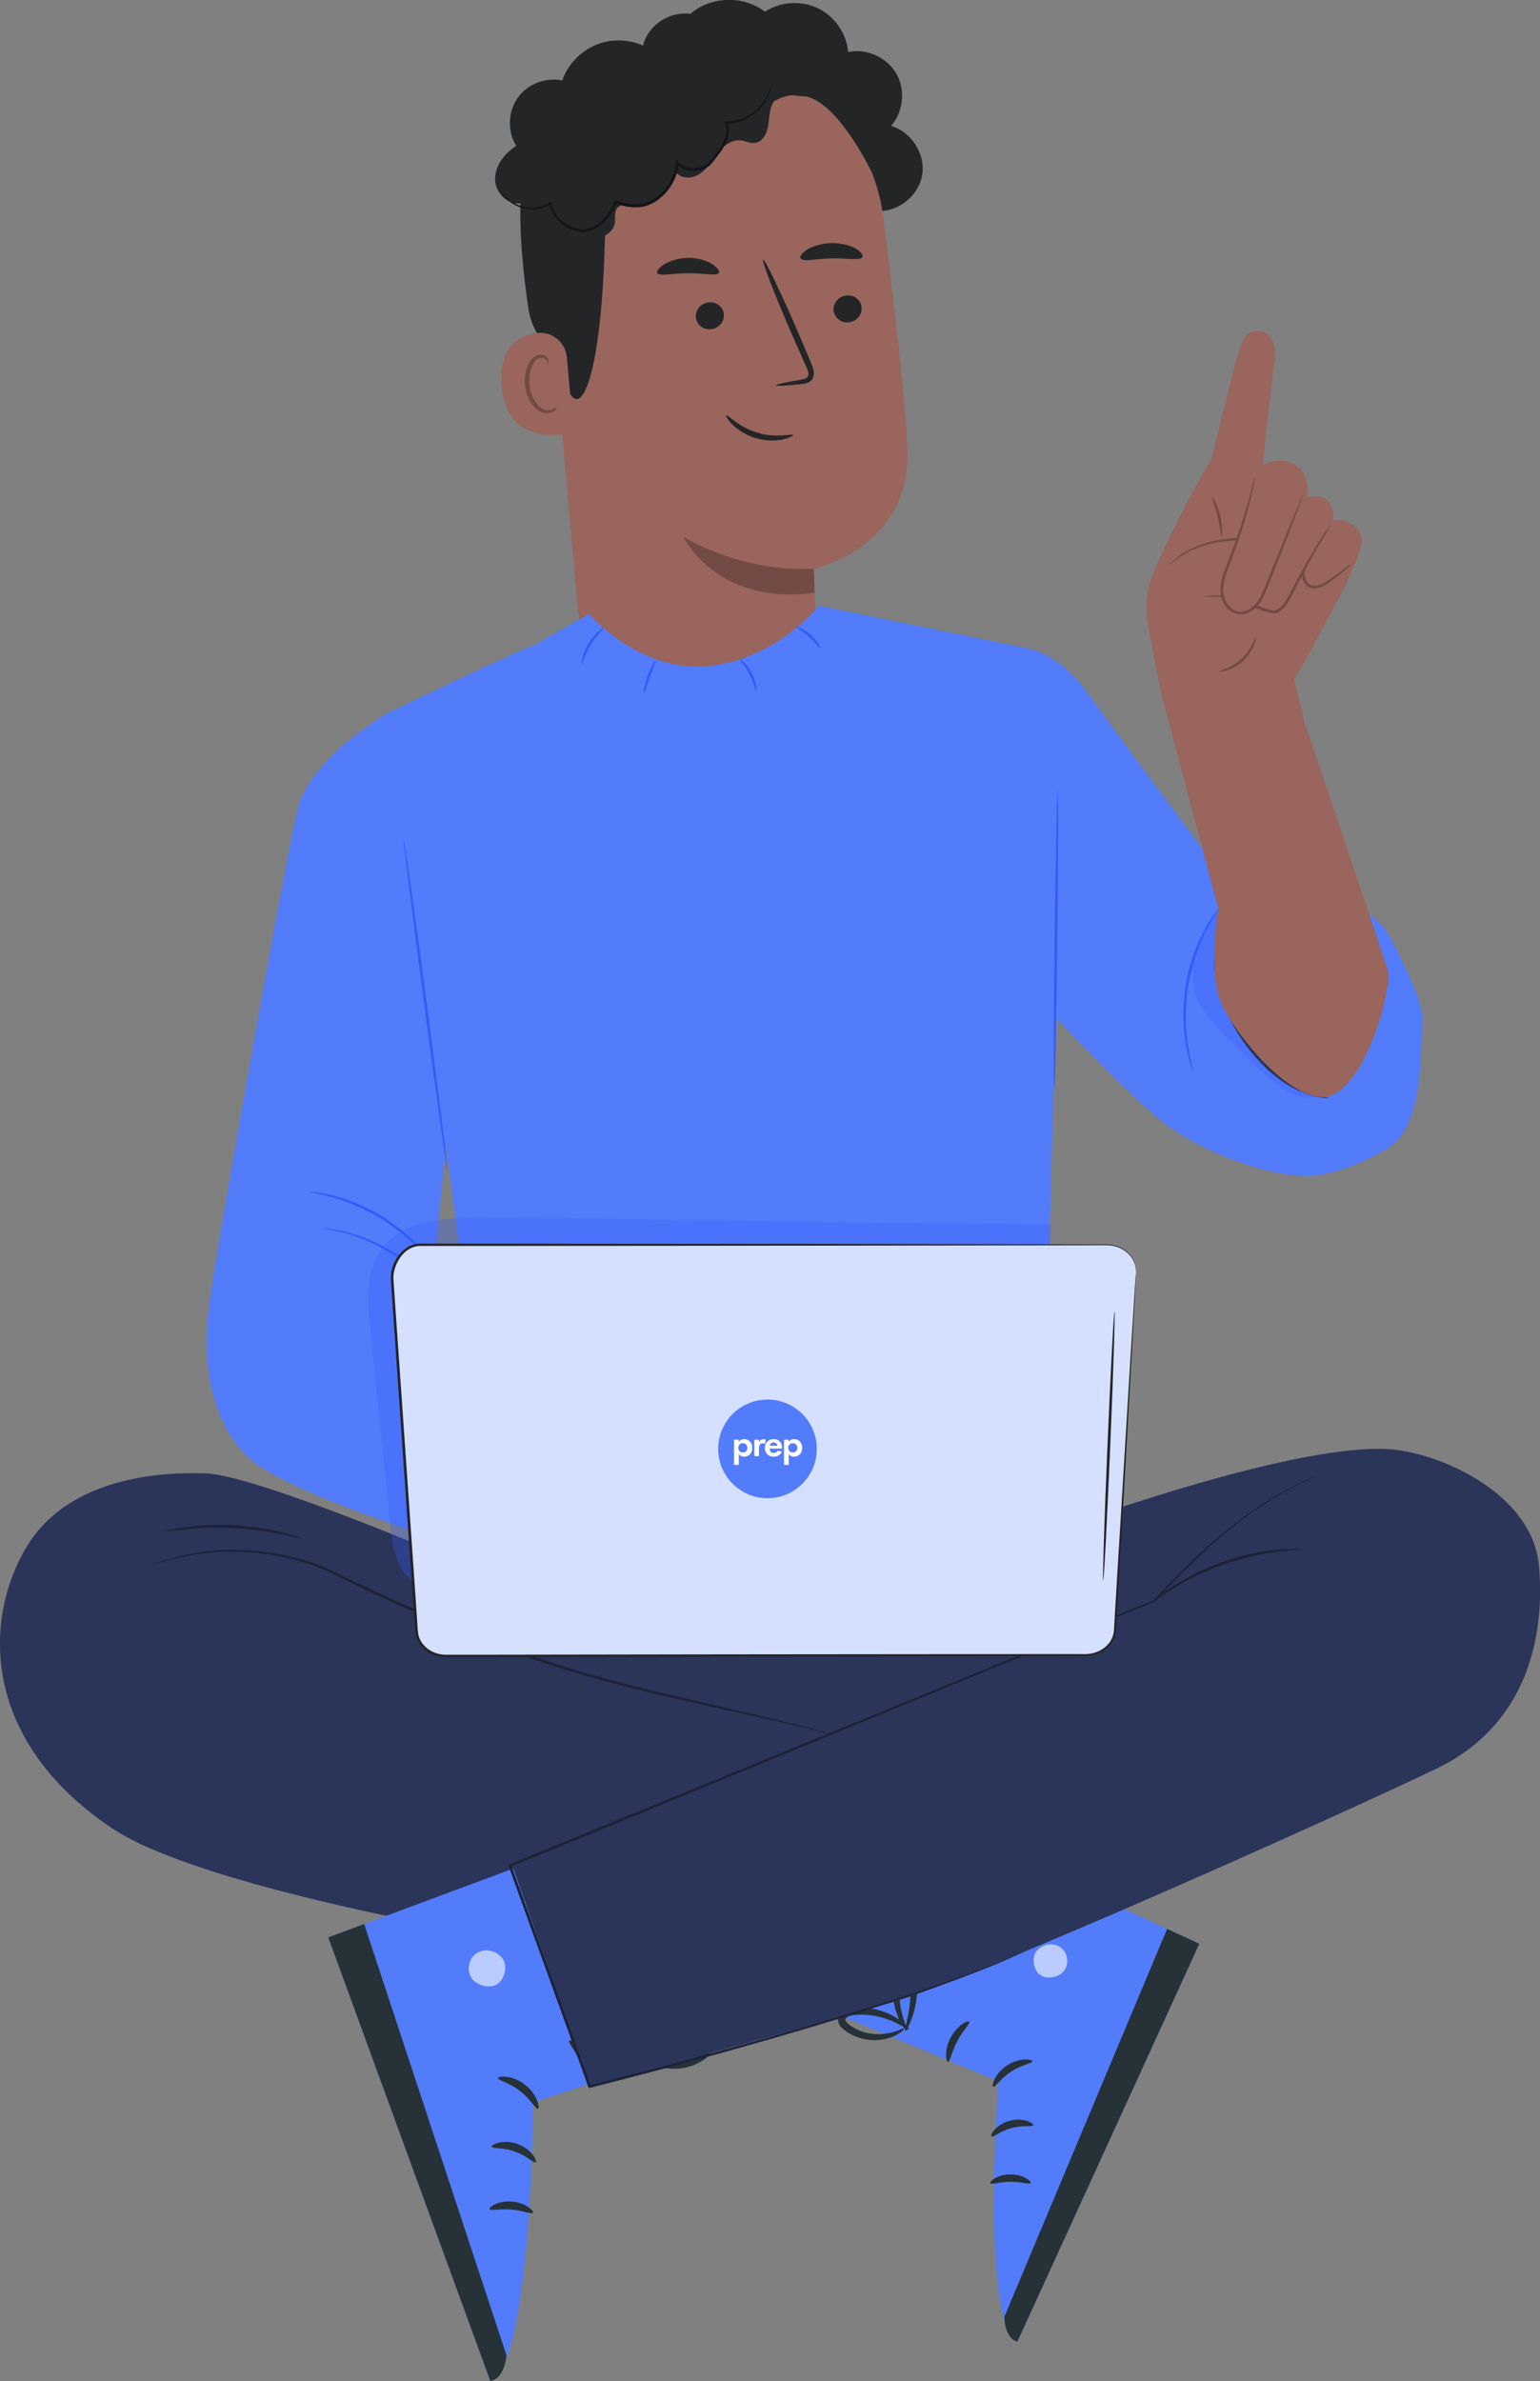 <?xml version="1.0" encoding="UTF-8"?><svg id="Layer_2" xmlns="http://www.w3.org/2000/svg" viewBox="0 0 171.82 265.52"><rect x="0" y="0" width="171.82" height="265.52" fill="#808080" stroke="none"/><defs><style>.cls-1{fill:#141516;}.cls-2{fill:#fff;}.cls-3{fill:#355cfa;}.cls-4{opacity:.6;}.cls-5{fill:#242527;}.cls-6{fill:#2b355a;}.cls-7{fill:#99655c;}.cls-8{opacity:.3;}.cls-9{fill:#744a45;}.cls-10{fill:#537cfa;}.cls-11{fill:#1d2238;}.cls-12{fill:#263238;}.cls-13{fill:#d4e0fd;}</style></defs><g id="Character"><g><g><g><path class="cls-5" d="M97.81,23.53c2.36,.16,4.69-1.68,5.08-4.02,.39-2.33-1.2-4.83-3.48-5.46,1.39-1.57,1.64-4.04,.59-5.85-1.05-1.81-3.32-2.83-5.37-2.4-.18-2.06-1.51-3.98-3.37-4.88-1.86-.9-4.19-.75-5.91,.39-2.37-1.85-6.05-1.74-8.32,.23-2.02-.27-4.16,.9-5.01,2.75-.85,1.85-.36,4.24,1.16,5.6"/><g><g><path class="cls-7" d="M98.54,24.17c-1.35-10.59-10.61-18.36-21.27-17.86l-1.06,.05c-11.39,1.2-16.74,11.55-15.22,22.9l3.43,37.96,.9,8.95,25.89-3.06-.49-9.69s10.9-2.22,10.52-13.21c-.18-5.31-1.45-16.2-2.71-26.05Z"/><path class="cls-9" d="M90.81,63.4s-6.99,.75-14.58-3.54c0,0,3.75,7.74,14.66,6.24l-.08-2.7Z"/><path class="cls-5" d="M96.13,34.29c.07,.83-.58,1.57-1.44,1.65-.86,.09-1.61-.51-1.68-1.34-.07-.83,.58-1.57,1.44-1.65,.86-.09,1.62,.51,1.68,1.34Z"/><path class="cls-5" d="M80.76,35.06c.07,.83-.58,1.57-1.44,1.65-.86,.09-1.61-.51-1.68-1.34-.07-.83,.58-1.57,1.44-1.65,.86-.09,1.62,.51,1.68,1.34Z"/><path class="cls-5" d="M86.57,42.97c-.01-.1,1.03-.33,2.72-.62,.43-.06,.83-.17,.89-.47,.09-.32-.11-.77-.35-1.26-.45-1.02-.93-2.1-1.43-3.22-1.99-4.59-3.45-8.37-3.26-8.45,.19-.08,1.95,3.58,3.93,8.17,.48,1.13,.94,2.21,1.37,3.24,.19,.48,.49,1.02,.3,1.68-.1,.33-.41,.58-.68,.66-.27,.1-.51,.11-.73,.14-1.71,.17-2.77,.23-2.78,.13Z"/><path class="cls-5" d="M80.22,30.4c-.2,.44-1.67,.04-3.45,.07-1.78-.01-3.27,.39-3.45-.05-.08-.21,.22-.61,.84-.98,.62-.37,1.58-.68,2.64-.69,1.07,0,2.01,.3,2.61,.67,.61,.37,.89,.77,.8,.97Z"/><path class="cls-5" d="M96.19,28.69c-.34,.4-1.75,.07-3.42,.13-1.68,.01-3.08,.4-3.43,.02-.15-.19,.05-.58,.66-.97,.59-.39,1.6-.73,2.75-.76,1.15-.02,2.17,.28,2.77,.64,.61,.37,.82,.75,.67,.95Z"/><path class="cls-5" d="M97.25,19.18s-3.22-6.74-6.61-8.19c-4.1-1.75-5.63,2.73-9.5,1.84-3.88-.89-7.79-2.58-11.56,.56-4.13,3.44-2.02,5.61-2.05,10.5-.15,19.8-3.49,25.55-4.96,16.3-.16-1.01-3.03-1.69-3.65-5.98-.8-5.56-1.34-12.33-.27-16.35,.89-3.39,2.69-5.79,5.99-8.49,5.2-4.27,12.6-4.7,17.66-4.43,5.05,.27,15.02,5.6,14.96,14.24Z"/><path class="cls-7" d="M63.25,39.86c-.15-1.69-1.67-2.96-3.35-2.72-2.04,.29-4.26,1.56-3.93,5.78,.59,7.5,7.99,5.36,7.99,5.14,0-.15-.43-5.07-.71-8.2Z"/><path class="cls-9" d="M62.11,45.37s-.12,.1-.34,.22c-.21,.12-.57,.21-.97,.1-.81-.23-1.58-1.43-1.72-2.78-.07-.68,.02-1.34,.22-1.9,.19-.57,.51-.98,.9-1.08,.39-.12,.69,.09,.8,.3,.12,.2,.08,.35,.12,.36,.02,.02,.15-.14,.07-.44-.04-.15-.14-.32-.33-.45-.19-.13-.46-.19-.74-.13-.57,.09-1.05,.66-1.27,1.27-.25,.62-.37,1.36-.29,2.12,.17,1.51,1.05,2.86,2.16,3.09,.54,.1,.97-.1,1.18-.29,.22-.2,.24-.37,.22-.39Z"/></g><path class="cls-5" d="M62.72,25.31c1.01,.62,2.07,1.26,3.25,1.32,1.18,.06,2.49-.68,2.64-1.85,.06-.53-.09-1.13,.23-1.55,.39-.5,1.15-.39,1.78-.35,2.19,.13,4.36-1.52,4.81-3.67,.6,.81,1.89,.71,2.71,.13,.82-.58,1.32-1.5,1.94-2.28,.62-.79,1.52-1.5,2.52-1.41,.56,.05,1.09,.36,1.65,.28,.98-.13,1.41-1.31,1.51-2.3,.1-.99,.17-2.13,.98-2.7,.75-.53,1.77-.29,2.68-.2,.91,.09,2.08-.18,2.27-1.07,.1-.47-.12-.95-.4-1.35-1.25-1.79-3.84-2.48-5.82-1.57-.85-2.45-3.26-4.27-5.85-4.42-2.59-.15-5.19,1.38-6.32,3.71-1.65-1.37-3.99-1.86-6.05-1.29-2.07,.57-3.81,2.2-4.52,4.23-1.85-.39-3.9,.41-4.98,1.95-1.09,1.55-1.15,3.75-.15,5.35-1.31,.83-2.41,2.23-2.36,3.78,.04,1.56,1.63,3.03,3.11,2.55-.55,1.24,.02,2.86,1.22,3.48,1.2,.62,2.85,.15,3.54-1.02"/><path class="cls-1" d="M86.12,8.93s0,.05,0,.14c0,.09,0,.23-.03,.4-.05,.35-.17,.87-.48,1.47-.31,.59-.81,1.29-1.58,1.85-.76,.57-1.82,1.03-3.03,1.02l.12-.17c.26,.63,.24,1.4-.05,2.08-.27,.69-.72,1.3-1.2,1.91-.25,.29-.45,.63-.8,.9-.34,.26-.75,.42-1.17,.5-.84,.15-1.81-.07-2.46-.75l.28-.09c-.12,1.5-.9,3.03-2.21,4.01-.69,.55-1.56,.91-2.43,.92-.87,.03-1.69-.19-2.45-.42l.2-.1c-.36,.95-.94,1.78-1.67,2.4-.71,.62-1.68,1.01-2.58,.83-1.79-.29-3.03-1.71-3.33-3.09l.17,.07c-.86,.52-1.8,.61-2.56,.5-.77-.1-1.39-.41-1.84-.72-.45-.32-.72-.65-.88-.88-.15-.24-.22-.38-.21-.38,.04-.03,.28,.56,1.16,1.15,.44,.28,1.04,.56,1.79,.64,.73,.09,1.62-.02,2.42-.51l.14-.09,.04,.16c.3,1.28,1.49,2.61,3.15,2.86,.82,.15,1.67-.2,2.34-.78,.68-.59,1.23-1.38,1.57-2.28l.05-.14,.14,.04c.75,.23,1.54,.43,2.35,.4,.8-.02,1.58-.34,2.24-.86,1.23-.92,1.96-2.35,2.09-3.78l.03-.36,.25,.26c.55,.59,1.41,.8,2.17,.66,.38-.06,.74-.21,1.04-.43,.29-.22,.51-.55,.75-.84,.48-.59,.91-1.19,1.17-1.83,.28-.63,.3-1.31,.08-1.88l-.07-.18h.19c1.15,.03,2.17-.39,2.91-.93,.76-.53,1.25-1.19,1.58-1.76,.63-1.17,.57-1.96,.63-1.95Z"/></g></g><path class="cls-5" d="M88.49,48.5c.03,.07-.39,.33-1.15,.5-.76,.17-1.86,.19-3.01-.14-1.15-.34-2.06-.97-2.61-1.52-.55-.55-.75-1-.69-1.04,.14-.13,1.34,1.34,3.48,1.95,2.12,.66,3.93,.07,3.98,.26Z"/></g><g><path class="cls-6" d="M113.24,171.38l-66.5,.91s-18.6-7.78-23.71-7.99c-5.11-.21-15.25,.44-19.94,7.99-4.85,7.8-5.53,21.57,9.42,31.58,14.55,9.74,81.09,18.75,90.22,17.92l16.81-22.57s.18-18.5,0-19.38c-.18-.88-2.99-8.81-2.99-8.81l-3.31,.35Z"/><g><path class="cls-10" d="M76.32,201.28l-39.7,14.75,18.09,49.49c4.62-2.02,4.75-31.09,4.75-31.09l25.83-8.4-8.97-24.74Z"/><g class="cls-4"><path class="cls-2" d="M56.01,218.34c-.61-.86-1.93-1.13-2.82-.55-.89,.58-1.17,1.91-.57,2.79,.6,.87,2.17,1.24,2.99,.57,.82-.67,1.06-2.26,.28-2.97"/></g><path class="cls-12" d="M36.62,216.03l4.01-1.49,15.88,48.1s-.15,2.55-1.8,2.87l-18.09-49.49Z"/><path class="cls-12" d="M60.01,235.14c-.24,.08-.8-1.09-2.01-1.99-1.19-.94-2.46-1.17-2.44-1.42-.03-.24,1.54-.41,2.99,.71,1.46,1.11,1.7,2.67,1.46,2.7Z"/><path class="cls-12" d="M59.76,241.11c-.21,.14-1.01-.76-2.33-1.2-1.31-.49-2.49-.29-2.57-.53-.12-.21,1.23-.9,2.87-.31,1.64,.57,2.26,1.96,2.03,2.05Z"/><path class="cls-12" d="M54.63,246.33c-.13-.2,.95-.98,2.5-.84,1.55,.13,2.49,1.07,2.33,1.25-.15,.21-1.13-.27-2.4-.36-1.27-.12-2.32,.18-2.43-.05Z"/><path class="cls-12" d="M65.68,232.57c-.26-.02-.33-1.25-.92-2.58-.57-1.34-1.41-2.24-1.25-2.44,.12-.2,1.4,.51,2.07,2.09,.69,1.57,.33,2.99,.1,2.94Z"/><path class="cls-12" d="M71.12,229.24c-.1,.04-.6-.86-.89-2.48-.15-.81-.22-1.79-.15-2.88,.04-.55,.11-1.12,.23-1.7,.06-.28,.11-.61,.31-.96,.15-.36,.74-.75,1.24-.58,.47,.11,.8,.5,.94,.86,.15,.36,.18,.68,.21,.98,.07,.6,.07,1.18,.04,1.73-.08,1.1-.35,2.07-.66,2.83-.64,1.54-1.4,2.26-1.48,2.19-.12-.08,.43-.92,.88-2.4,.22-.74,.4-1.65,.44-2.67,.01-.51,0-1.04-.08-1.58-.05-.57-.21-1.02-.5-1.07-.11-.02-.14,0-.26,.16-.1,.16-.16,.43-.22,.71-.13,.54-.21,1.07-.27,1.58-.11,1.02-.1,1.95-.04,2.73,.12,1.56,.4,2.52,.27,2.56Z"/><path class="cls-12" d="M70.66,229.05c-.07-.07,.62-.87,2.15-1.53,.76-.32,1.73-.59,2.84-.65,.55-.03,1.14,0,1.74,.08,.6,.11,1.38,.23,1.83,1.12,.2,.48-.04,1.03-.31,1.29-.28,.29-.55,.42-.82,.59-.54,.3-1.12,.5-1.67,.61-1.11,.23-2.14,.12-2.95-.12-1.64-.5-2.29-1.4-2.22-1.45,.09-.13,.87,.55,2.37,.84,.74,.14,1.66,.17,2.62-.07,.48-.12,.96-.3,1.42-.57,.5-.27,.85-.62,.72-.8-.09-.25-.64-.52-1.13-.57-.54-.09-1.06-.13-1.57-.12-1.01,.02-1.91,.19-2.65,.42-1.48,.46-2.29,1.05-2.37,.93Z"/></g><g><path class="cls-10" d="M98.23,200.25l35.58,16.5-20.3,44.37c-4.12-2.2-2.12-29.05-2.12-29.05l-23.23-9.64,10.08-22.19Z"/><g class="cls-4"><path class="cls-2" d="M115.73,217.48c.63-.75,1.86-.9,2.64-.31,.78,.6,.94,1.85,.33,2.62-.61,.76-2.09,.99-2.8,.31-.7-.68-.82-2.17-.04-2.76"/></g><path class="cls-12" d="M133.81,216.75l-3.59-1.67-18.16,43.25s-.04,2.37,1.45,2.78l20.3-44.37Z"/><path class="cls-12" d="M110.82,232.69c.22,.09,.81-.95,2-1.69,1.16-.78,2.35-.9,2.36-1.14,.05-.22-1.39-.49-2.81,.44-1.43,.92-1.77,2.34-1.55,2.39Z"/><path class="cls-12" d="M110.62,238.23c.19,.15,.98-.62,2.24-.94,1.24-.35,2.32-.09,2.41-.31,.13-.19-1.07-.92-2.62-.5-1.55,.41-2.23,1.64-2.02,1.74Z"/><path class="cls-12" d="M114.98,243.42c.14-.18-.81-.97-2.25-.96-1.44,0-2.38,.81-2.24,.98,.12,.2,1.06-.16,2.24-.16,1.18-.02,2.12,.34,2.24,.13Z"/><path class="cls-12" d="M105.77,229.91c.24,0,.4-1.13,1.04-2.32,.62-1.2,1.47-1.96,1.33-2.16-.1-.2-1.33,.37-2.07,1.77-.75,1.4-.52,2.73-.31,2.71Z"/><path class="cls-12" d="M100.99,226.44c.09,.04,.61-.75,1.01-2.23,.19-.73,.34-1.64,.35-2.65,0-.51-.02-1.04-.09-1.59-.04-.26-.06-.57-.22-.91-.12-.34-.63-.74-1.11-.63-.44,.07-.78,.41-.93,.72-.16,.32-.22,.62-.27,.89-.11,.55-.15,1.09-.16,1.6,0,1.02,.17,1.94,.41,2.66,.48,1.47,1.13,2.19,1.21,2.13,.12-.07-.33-.88-.64-2.28-.15-.7-.25-1.55-.21-2.49,.02-.47,.08-.96,.19-1.46,.09-.53,.27-.93,.54-.95,.1,0,.13,0,.23,.16,.08,.16,.12,.41,.16,.67,.08,.51,.12,1.01,.13,1.48,.03,.95-.05,1.81-.16,2.52-.23,1.43-.55,2.3-.43,2.35Z"/><path class="cls-12" d="M101.43,226.3c.07-.06-.51-.85-1.88-1.57-.68-.36-1.56-.67-2.57-.81-.51-.07-1.05-.09-1.61-.05-.56,.06-1.29,.11-1.77,.9-.22,.43-.04,.95,.19,1.21,.23,.28,.48,.43,.71,.6,.48,.32,.99,.54,1.5,.69,1.01,.29,1.97,.27,2.73,.1,1.55-.34,2.22-1.13,2.15-1.18-.08-.12-.84,.44-2.25,.6-.69,.08-1.55,.04-2.41-.25-.43-.14-.86-.35-1.27-.63-.44-.29-.74-.64-.61-.79,.1-.22,.62-.43,1.08-.44,.5-.05,.99-.04,1.46,0,.93,.09,1.75,.32,2.41,.58,1.33,.54,2.04,1.14,2.12,1.03Z"/></g><path class="cls-6" d="M116.55,171.02s28.72-10.72,39.29-9.34c5.91,.78,15.15,5.29,15.86,12.86,.7,7.58-1.14,17.71-11.36,22.64-10.22,4.93-51,23.23-60.69,26.05-9.69,2.82-33.85,9.42-33.85,9.42l-9.18-26.15s50.07-17.34,52.71-19.27c2.64-1.94,9.34-4.58,9.34-4.58l-2.11-11.63Z"/><path class="cls-11" d="M16.72,174.58s.07-.01,.2-.05c.15-.04,.34-.1,.58-.18,.51-.15,1.26-.37,2.23-.6,.98-.23,2.18-.49,3.6-.63,1.42-.14,3.05-.15,4.83,0,1.78,.16,3.73,.48,5.75,1.1,1,.31,2.03,.69,3.03,1.18,1.01,.49,2.06,1,3.13,1.53,4.3,2.05,9.09,4.16,14.2,6.17,10.23,4.1,20.05,6.05,27.06,7.64,3.51,.78,6.35,1.42,8.31,1.88,.96,.23,1.72,.41,2.25,.53,.25,.06,.44,.1,.59,.13,.13,.03,.2,.04,.2,.04,0,0-.06-.03-.2-.07-.15-.04-.34-.09-.58-.16-.51-.14-1.26-.35-2.24-.59-1.95-.5-4.78-1.17-8.29-1.98-6.99-1.65-16.79-3.62-26.99-7.71-5.1-2.02-9.9-4.11-14.19-6.14-1.07-.52-2.11-1.02-3.13-1.51-1.02-.5-2.06-.88-3.08-1.18-2.04-.61-4-.92-5.8-1.07-1.8-.14-3.44-.12-4.87,.04-1.43,.16-2.63,.43-3.61,.68-.98,.25-1.72,.49-2.22,.66-.24,.09-.42,.15-.57,.2-.13,.05-.19,.08-.19,.08Z"/><path class="cls-11" d="M18.23,170.8s.87-.11,2.28-.26c1.41-.15,3.36-.27,5.51-.16,2.15,.11,4.08,.43,5.47,.72,1.38,.29,2.23,.54,2.24,.49,0-.02-.2-.1-.57-.23-.38-.13-.93-.3-1.62-.47-1.38-.35-3.33-.71-5.5-.82-2.17-.11-4.15,.04-5.55,.25-.7,.1-1.27,.21-1.66,.3-.39,.09-.6,.15-.6,.17Z"/><path class="cls-11" d="M128.62,178.62s.83-.57,2.2-1.43c1.37-.85,3.36-1.9,5.68-2.73,2.33-.82,4.53-1.25,6.14-1.45,1.61-.2,2.61-.22,2.61-.27,0-.02-.25-.03-.71-.04-.46,0-1.12,.02-1.93,.09-1.62,.14-3.86,.54-6.22,1.37-2.35,.83-4.34,1.93-5.7,2.83-.68,.45-1.21,.84-1.56,1.14-.35,.29-.54,.46-.53,.47Z"/><path class="cls-11" d="M114.21,217.63s-.08,.03-.22,.09c-.15,.06-.37,.16-.65,.27-.58,.23-1.41,.63-2.54,1.06-2.24,.89-5.54,2.1-9.78,3.5-8.48,2.77-20.68,6.3-35.27,9.98l.17,.09c-2.72-7.55-5.72-15.88-8.88-24.64l-.09,.19c3.52-1.45,7.23-2.97,10.99-4.51,24.23-9.97,46.01-18.94,60.83-25.04h.02l.02-.02c2.48-2.62,4.75-4.93,6.89-6.79,2.14-1.86,4.1-3.3,5.78-4.35,1.67-1.07,3.04-1.74,3.96-2.21,.46-.22,.82-.38,1.06-.5,.24-.11,.36-.18,.36-.18,0,0-.13,.05-.37,.15-.25,.11-.61,.27-1.08,.47-.93,.45-2.32,1.11-4,2.17-1.69,1.04-3.67,2.47-5.82,4.32-2.15,1.86-4.45,4.16-6.93,6.77l.04-.02c-14.83,6.08-36.62,15.01-60.87,24.94-3.77,1.55-7.47,3.07-10.99,4.52l-.14,.06,.05,.14c3.17,8.76,6.18,17.09,8.9,24.63l.04,.12,.12-.03c14.59-3.7,26.78-7.27,35.25-10.09,4.23-1.42,7.53-2.66,9.76-3.57,1.12-.44,1.95-.85,2.52-1.1,.28-.13,.49-.22,.64-.29,.14-.07,.21-.11,.21-.11Z"/></g><g><path class="cls-10" d="M43.24,79.51s-8.27,4.76-9.94,10.36c-1.02,3.4-8.73,46.87-9.95,55.44-1.23,8.65,1.35,14.92,5.01,17.76,3.66,2.84,14.74,6.63,14.74,6.63l15.59,5.05,4.47-11.37-14.84-21.32,1.44-14.36-6.5-48.19Z"/><path class="cls-10" d="M59.49,72l6.21-3.55s5.66,6.62,13.37,5.81c7.72-.81,12.29-6.72,12.29-6.72l23.01,4.69h0c1.54,.31,4.36,1.29,7.05,5.13,3,4.29,17.24,23.33,17.24,23.33h9.97c2.75,0,5.27,1.52,6.55,3.95,1.7,3.24,3.75,7.58,3.55,9.37-.34,3.04,.25,11.37-3.82,13.98-1.29,.83-5.91,3.3-9.5,3.13-5.29-.25-11.44-3-14.98-5.48-3-2.1-9.97-9.34-12.65-12.17v.04l-1.72,60.37-60.34-1.72-12.5-92.65s15.64-7.51,16.25-7.51Z"/><path class="cls-3" d="M118.01,88.17c-.09,0-.24,7.48-.35,16.71-.11,9.23-.13,16.72-.04,16.72,.09,0,.24-7.48,.35-16.71,.11-9.23,.13-16.71,.04-16.71Z"/><path class="cls-3" d="M35.93,136.98s.51,.08,1.42,.26c.91,.17,2.22,.53,3.74,1.19,1.52,.66,3.23,1.67,4.97,3,1.74,1.33,3.51,2.99,5.24,4.85,1.73,1.86,3.3,3.71,4.78,5.34,1.48,1.64,2.87,3.07,4.11,4.19,1.24,1.12,2.31,1.95,3.09,2.47,.38,.27,.7,.45,.9,.58,.21,.13,.32,.19,.33,.18,0,0-.1-.09-.29-.23-.19-.15-.5-.34-.87-.63-.75-.55-1.8-1.4-3.01-2.54-1.22-1.13-2.58-2.57-4.05-4.22-1.47-1.64-3.03-3.49-4.77-5.36-1.74-1.86-3.53-3.53-5.29-4.86-1.77-1.33-3.51-2.34-5.06-2.98-1.55-.64-2.87-.98-3.8-1.11-.46-.09-.83-.09-1.07-.12-.25-.02-.37-.02-.37-.01Z"/><path class="cls-3" d="M34.57,132.89c0,.06,.91,.18,2.35,.58,1.44,.39,3.38,1.12,5.34,2.28,1.95,1.17,3.52,2.53,4.55,3.61,1.04,1.07,1.58,1.82,1.63,1.79,.02-.01-.11-.21-.35-.55-.24-.35-.62-.83-1.12-1.39-1-1.13-2.57-2.54-4.55-3.72-1.99-1.18-3.97-1.88-5.44-2.23-.73-.17-1.33-.28-1.75-.33-.42-.05-.65-.07-.65-.04Z"/><g class="cls-8"><path class="cls-3" d="M146.86,122.29c-3.19,.87-7.03-3.73-9.93-6.6-1.51-1.5-3.08-3.09-3.63-5.14-.46-1.69-.16-3.52,.5-5.15s1.13-2.68,2.12-4.13c-.27,2.48-.88,6.28-.04,9.4,.7,2.6,2.34,4.67,4.09,6.63,1.85,2.08,4.04,4.26,6.89,4.99"/></g><path class="cls-3" d="M133.21,119.66c.06-.02-.31-1.05-.61-2.78-.16-.86-.26-1.91-.29-3.07-.01-1.16,.05-2.43,.25-3.76,.22-1.32,.55-2.56,.92-3.65,.39-1.09,.81-2.05,1.22-2.83,.82-1.56,1.49-2.42,1.44-2.46-.02-.01-.19,.2-.49,.59-.15,.2-.33,.44-.52,.74-.19,.3-.42,.63-.62,1.02-.44,.77-.89,1.73-1.3,2.84-.39,1.11-.74,2.36-.95,3.7-.2,1.34-.26,2.64-.23,3.81,.05,1.17,.18,2.23,.36,3.1,.07,.44,.19,.82,.28,1.17,.08,.34,.18,.63,.26,.86,.16,.47,.26,.72,.28,.72Z"/><path class="cls-3" d="M88.85,69.87c-.04,.08,.67,.49,1.41,1.16,.75,.66,1.24,1.31,1.31,1.26,.07-.04-.32-.8-1.11-1.49-.78-.7-1.58-1-1.61-.93Z"/><path class="cls-3" d="M82.58,73.52c-.07,.07,.54,.72,1.03,1.68,.5,.96,.67,1.83,.77,1.82,.08,0,.03-.94-.49-1.96-.52-1.02-1.26-1.6-1.31-1.54Z"/><path class="cls-3" d="M71.83,77.3c.09,.02,.33-.81,.69-1.8,.36-.99,.69-1.79,.62-1.83-.07-.04-.54,.71-.91,1.72-.37,1.02-.48,1.89-.4,1.9Z"/><path class="cls-3" d="M64.91,74.04c.09,.02,.33-1.03,1.01-2.14,.67-1.12,1.49-1.82,1.43-1.89-.04-.07-.99,.55-1.7,1.73-.71,1.17-.82,2.3-.74,2.3Z"/><path class="cls-3" d="M45.04,93.58c-.08,.01,.94,8.26,2.28,18.42,1.35,10.16,2.5,18.39,2.59,18.38s-.94-8.26-2.28-18.42c-1.34-10.16-2.5-18.39-2.59-18.38Z"/></g><path class="cls-6" d="M135.46,106.94s-.01,.3,.02,.85c0,.28,.05,.61,.12,.99,.03,.2,.07,.4,.1,.62,.05,.22,.11,.44,.17,.68,.22,.96,.65,2.06,1.19,3.24,.58,1.16,1.3,2.41,2.22,3.6,.93,1.18,1.93,2.22,2.95,3.04,1.04,.79,2.03,1.43,2.96,1.78,.23,.09,.44,.19,.65,.27,.21,.06,.41,.11,.61,.17,.19,.05,.36,.1,.53,.14,.16,.04,.32,.04,.45,.06,.55,.06,.85,.09,.85,.07,.02-.08-1.23-.11-3-.91-.89-.37-1.86-1.02-2.87-1.81-.99-.82-1.97-1.84-2.88-3-.9-1.17-1.62-2.4-2.21-3.54-.54-1.16-.99-2.23-1.23-3.17-.54-1.87-.56-3.09-.63-3.08Z"/><g><g><g class="cls-8"><path class="cls-3" d="M46.98,176.9c-2.56-1.1-3.14-4.06-3.4-6.58-.76-7.39-1.53-14.79-2.29-22.18-.36-3.48-.53-7.44,2.22-9.93,2.51-2.27,6.5-2.41,10.08-2.4,22.08,.06,41.58,.63,63.66,.69l-1.12,34.43-69.13,5.97Z"/></g><g><path class="cls-13" d="M126.75,141.84l-2.35,39.93c-.09,1.54-1.53,2.75-3.28,2.75l-71.35,.11c-1.75,0-3.2-1.21-3.28-2.76l-2.72-39.25c-.09-1.63,1.21-3.8,3.06-3.83H123.4c1.91-.03,3.45,1.37,3.35,3.05Z"/><path class="cls-5" d="M126.75,141.84s0-.05,0-.15c0-.1,0-.25-.03-.44-.06-.38-.25-.99-.85-1.56-.3-.28-.69-.55-1.19-.72-.5-.19-1.1-.23-1.72-.21-1.26,0-2.71,0-4.34-.01-6.53-.01-15.98-.03-27.65-.05-11.67,0-25.57-.02-41-.03h-2.91c-.49-.02-1.04,.09-1.47,.33-.44,.24-.8,.58-1.09,.95-.57,.75-.9,1.65-.9,2.58,.06,.89,.12,1.79,.18,2.69,.25,3.59,.5,7.26,.76,11,.52,7.47,1.05,15.21,1.6,23.13l.1,1.48c.05,.5,.04,.98,.14,1.5,.21,1.02,1.07,1.9,2.15,2.25,.53,.19,1.14,.22,1.68,.2h1.64c1.09,0,2.18,0,3.26,0,4.34,0,8.61-.01,12.81-.02,8.4-.02,16.5-.03,24.22-.05,7.72-.02,15.05-.03,21.91-.05,1.72,0,3.4,0,5.06-.01h1.24c.41,0,.82,.01,1.24-.04,.84-.1,1.61-.49,2.14-1.05,.54-.56,.8-1.31,.8-2.01,.04-.69,.08-1.38,.12-2.06,.08-1.36,.15-2.69,.23-3.99,.59-10.39,1.07-18.8,1.4-24.61,.16-2.9,.28-5.16,.36-6.69,.04-.76,.07-1.34,.09-1.74,.02-.39,.02-.59,.02-.59,0,0-.02,.2-.05,.59-.03,.4-.07,.98-.12,1.74-.1,1.54-.24,3.79-.42,6.69-.35,5.82-.87,14.22-1.5,24.61-.08,1.3-.16,2.63-.24,3.99-.04,.68-.08,1.37-.12,2.06,0,.69-.24,1.36-.75,1.88-.49,.52-1.21,.88-1.99,.98-.38,.05-.8,.03-1.21,.03-.41,0-.82,0-1.24,0-1.66,0-3.34,0-5.06,0-6.86,0-14.2,.01-21.91,.02-7.72,0-15.82,.02-24.22,.03-4.2,0-8.47,.01-12.81,.02-1.08,0-2.17,0-3.26,0h-1.64c-.56,.02-1.07,0-1.57-.18-.98-.32-1.77-1.12-1.96-2.05-.09-.45-.09-.97-.13-1.46l-.1-1.48c-.55-7.92-1.09-15.66-1.61-23.13-.26-3.74-.52-7.4-.77-11-.06-.9-.12-1.79-.18-2.68,0-.86,.31-1.72,.84-2.42,.53-.71,1.37-1.24,2.33-1.18,.98,0,1.95,0,2.91,0,15.43,0,29.33-.02,41-.03,11.67-.02,21.11-.03,27.65-.04,1.63,0,3.08,0,4.34-.01,.63-.02,1.2,.02,1.69,.2,.49,.16,.88,.43,1.18,.7,.59,.55,.79,1.14,.86,1.52,.07,.39,.03,.59,.05,.59Z"/></g></g><path class="cls-5" d="M124.35,146.26c-.09,0-.44,6.71-.79,14.99-.35,8.28-.56,15-.48,15,.09,0,.44-6.71,.79-14.99,.35-8.28,.56-14.99,.48-15Z"/></g><g><path class="cls-7" d="M145.8,83.12c.42-.35-1.41-7.39-1.41-7.39,0,0,4.84-7.9,4.97-10.45,.13-2.55-1.91-7.77-1.91-7.77l-13.89-3.57s-4.46,8.28-5.35,11.21c-.89,2.93,1.53,12.87,1.53,12.87l2.35,5.1s7.09,5.61,13.71,0Z"/><g><path class="cls-7" d="M149.33,66.81s.6-1.04,1.46-3.08c.88-2.08,1.96-4.13,0-5.3-1.15-.69-2.09-.33-2.09-.33,0,0,.3-1.75-.75-2.41-1.05-.66-2.06-.18-2.06-.18,0,0,.33-2.48-1.18-3.53-1.89-1.32-3.85-.11-3.85-.11,0,0,1.19-10.84,1.3-11.41,.38-2.11-.4-3.97-2.5-3.45-.77,.19-1.19,1-2.1,4.53-.9,3.53-2.35,9.55-2.35,9.55,0,0-2.44,4.24-3.59,6.54-1.15,2.3-3.43,7.53-3.62,8.92-.49,3.58,1.61,8.33,1.61,8.33l14.76,.86s4.38-7.89,4.94-8.92Z"/><path class="cls-9" d="M148.41,58.57s-.47,.59-1.14,1.59c-.35,.53-.74,1.13-1.17,1.78-.22,.34-.45,.69-.63,1.11-.18,.41-.29,.91-.17,1.41,.1,.49,.45,.96,.93,1.09,.48,.15,.95,0,1.32-.16,.38-.17,.7-.4,.99-.61,.29-.21,.56-.41,.8-.6,.48-.37,.85-.69,1.1-.92s.38-.37,.36-.38c-.03-.04-.61,.43-1.6,1.13-.5,.33-1.07,.8-1.77,1.12-.35,.15-.75,.26-1.11,.13-.37-.11-.63-.46-.72-.87-.1-.41-.01-.84,.15-1.22,.16-.38,.39-.73,.6-1.07,.41-.66,.78-1.27,1.11-1.81,.62-1.04,.99-1.69,.96-1.71Z"/><path class="cls-9" d="M136.3,59.86c.08,0,.15-1.06-.15-2.32-.3-1.26-.85-2.17-.92-2.13-.08,.04,.33,.98,.62,2.21,.3,1.22,.36,2.25,.46,2.25Z"/><g><path class="cls-7" d="M130.45,63.03c1.32-1.34,3.1-2.18,4.94-2.58,1.84-.4,3.75-.39,5.62-.22,1.5,.14,3.22,.52,3.9,1.87,.7,1.38-.14,3.17-1.48,3.96s-2.98,.83-4.52,.69-3.1-.43-4.64-.19"/><path class="cls-9" d="M134.27,66.56s.42-.04,1.16-.03c.75,0,1.82,.14,3.16,.3,.67,.07,1.41,.14,2.22,.09,.8-.05,1.67-.19,2.49-.62,.82-.42,1.52-1.19,1.85-2.15,.17-.48,.21-1.01,.1-1.54-.12-.52-.41-1.01-.81-1.36-.82-.73-1.88-.96-2.84-1.1-.97-.12-1.91-.17-2.8-.17-1.79,0-3.41,.26-4.69,.71-1.29,.45-2.23,1.04-2.82,1.52-.3,.24-.51,.44-.65,.58-.14,.15-.2,.23-.19,.23,.02,.02,.31-.28,.91-.72,.6-.44,1.54-1,2.81-1.41,1.27-.42,2.85-.65,4.62-.63,.88,.01,1.82,.07,2.76,.18,.93,.14,1.94,.38,2.67,1.03,.37,.32,.61,.75,.72,1.2,.09,.46,.06,.94-.09,1.37-.29,.88-.94,1.6-1.69,1.99-.76,.41-1.59,.57-2.37,.62-.78,.05-1.51,0-2.18-.06-1.33-.13-2.43-.24-3.19-.2-.38,.01-.67,.05-.87,.08-.2,.04-.3,.06-.3,.07Z"/></g><g><path class="cls-7" d="M148.3,58.74c-1.55,2.36-2.92,4.95-4.23,7.45-.38,.73-.78,1.5-1.48,1.93-.56,.35-1.95-.28-2.57-.49l4.26-9.7"/><path class="cls-9" d="M144.28,57.92s-.15,.25-.38,.72c-.24,.53-.56,1.21-.94,2.03-.79,1.73-1.87,4.15-3.08,6.89l-.07,.15,.16,.06c.46,.16,.95,.37,1.49,.51,.21,.05,.43,.09,.65,.1,.11,0,.23,0,.35-.04,.12-.03,.24-.1,.32-.16,.36-.25,.63-.58,.86-.92,.44-.69,.75-1.38,1.09-2.02,.67-1.29,1.28-2.45,1.82-3.41,.53-.96,.98-1.73,1.29-2.26,.31-.53,.48-.82,.47-.84-.02-.01-.22,.26-.57,.77-.34,.51-.82,1.26-1.38,2.22-.56,.95-1.19,2.1-1.88,3.38-.35,.63-.68,1.34-1.09,1.98-.21,.32-.47,.62-.78,.83-.27,.22-.68,.14-1.07,.05-.5-.13-.98-.33-1.46-.5l.09,.21c1.2-2.74,2.25-5.18,2.99-6.93,.35-.84,.64-1.53,.86-2.07,.2-.49,.29-.76,.28-.77Z"/></g><g><path class="cls-7" d="M145.43,55.04c-1.37,3.44-2.74,6.87-4.11,10.31-.29,.73-.59,1.47-1.11,2.07-.51,.59-1.29,1.02-2.07,.9-1.07-.16-1.77-1.3-1.83-2.38-.05-1.08,.37-2.12,.77-3.13,1.23-3.13,2.22-6.36,2.95-9.65"/><path class="cls-9" d="M140.03,53.17s-.05,.11-.1,.31c-.06,.24-.15,.54-.24,.91-.21,.79-.52,1.93-.96,3.33-.43,1.4-.99,3.05-1.7,4.85-.34,.9-.79,1.85-.86,2.95-.04,.54,.06,1.13,.31,1.64,.25,.51,.66,.99,1.24,1.21,.57,.23,1.22,.13,1.73-.14,.51-.27,.92-.69,1.21-1.14,.58-.93,.87-1.91,1.24-2.8,.7-1.79,1.34-3.42,1.88-4.79,.51-1.34,.93-2.44,1.24-3.24,.13-.36,.24-.65,.32-.89,.07-.2,.1-.31,.09-.32,0,0-.06,.1-.15,.29l-.38,.87c-.33,.8-.78,1.88-1.33,3.21-.56,1.37-1.21,2.98-1.94,4.77-.38,.89-.68,1.88-1.23,2.74-.28,.43-.64,.8-1.1,1.04-.45,.24-1,.32-1.47,.12-.48-.19-.85-.6-1.07-1.06-.23-.47-.32-.98-.28-1.48,.06-1.02,.48-1.96,.82-2.86,.7-1.81,1.24-3.48,1.65-4.89,.41-1.41,.69-2.57,.86-3.37,.09-.4,.15-.71,.19-.93,.04-.21,.05-.33,.04-.33Z"/></g></g><path class="cls-7" d="M145.09,79.22s9.42,27.75,9.79,29.12-1.86,11.27-5.95,13.63c-4.09,2.35-12.02-7.43-13.01-11.03-.99-3.59,0-9.66,0-9.66l-6.35-23.91"/><path class="cls-9" d="M135.93,74.9s.35,.04,.89-.12c.53-.15,1.24-.5,1.87-1.08,.63-.58,1.04-1.26,1.24-1.77,.2-.52,.23-.87,.19-.87-.09-.04-.42,1.32-1.64,2.42-1.2,1.12-2.58,1.33-2.55,1.42Z"/></g><circle class="cls-10" cx="85.63" cy="161.56" r="5.5"/><g><path class="cls-2" d="M82.42,163.34h-.52v-2.81h.52v.24c.08-.11,.26-.3,.6-.3,.16,0,.42,.04,.63,.25,.14,.14,.28,.37,.28,.73,0,.42-.18,.64-.29,.74-.14,.13-.35,.24-.62,.24-.13,0-.39-.02-.59-.3v1.21Zm.12-2.29c-.11,.1-.17,.23-.17,.39s.07,.31,.17,.4c.07,.06,.18,.12,.34,.12,.17,0,.28-.07,.35-.13,.11-.1,.16-.25,.16-.39s-.06-.29-.16-.39c-.09-.08-.23-.13-.35-.13-.14,0-.24,.04-.34,.12Z"/><path class="cls-2" d="M84.15,160.53h.52v.28c.08-.16,.19-.23,.23-.25,.08-.05,.18-.08,.31-.08,.09,0,.16,.02,.22,.04l-.07,.48c-.07-.05-.14-.07-.24-.07-.1,0-.24,.02-.34,.15-.1,.12-.1,.28-.1,.41v.88h-.52v-1.84Z"/><path class="cls-2" d="M87.23,161.86c-.06,.14-.26,.57-.9,.57-.3,0-.52-.08-.7-.26-.2-.19-.29-.43-.29-.72,0-.37,.15-.59,.28-.72,.22-.21,.47-.26,.69-.26,.37,0,.59,.15,.72,.3,.2,.23,.22,.52,.22,.72v.04h-1.38c0,.11,.03,.23,.09,.31,.06,.08,.17,.17,.37,.17s.34-.09,.43-.24l.48,.08Zm-.48-.65c-.04-.25-.25-.37-.44-.37s-.39,.12-.43,.37h.87Z"/><path class="cls-2" d="M87.99,163.34h-.52v-2.81h.52v.24c.08-.11,.26-.3,.6-.3,.16,0,.42,.04,.63,.25,.14,.14,.28,.37,.28,.73,0,.42-.18,.64-.29,.74-.14,.13-.35,.24-.62,.24-.13,0-.39-.02-.59-.3v1.21Zm.12-2.29c-.11,.1-.17,.23-.17,.39s.07,.31,.17,.4c.07,.06,.18,.12,.34,.12,.17,0,.28-.07,.35-.13,.11-.1,.16-.25,.16-.39s-.06-.29-.16-.39c-.09-.08-.23-.13-.35-.13-.14,0-.24,.04-.34,.12Z"/></g></g></g></svg>